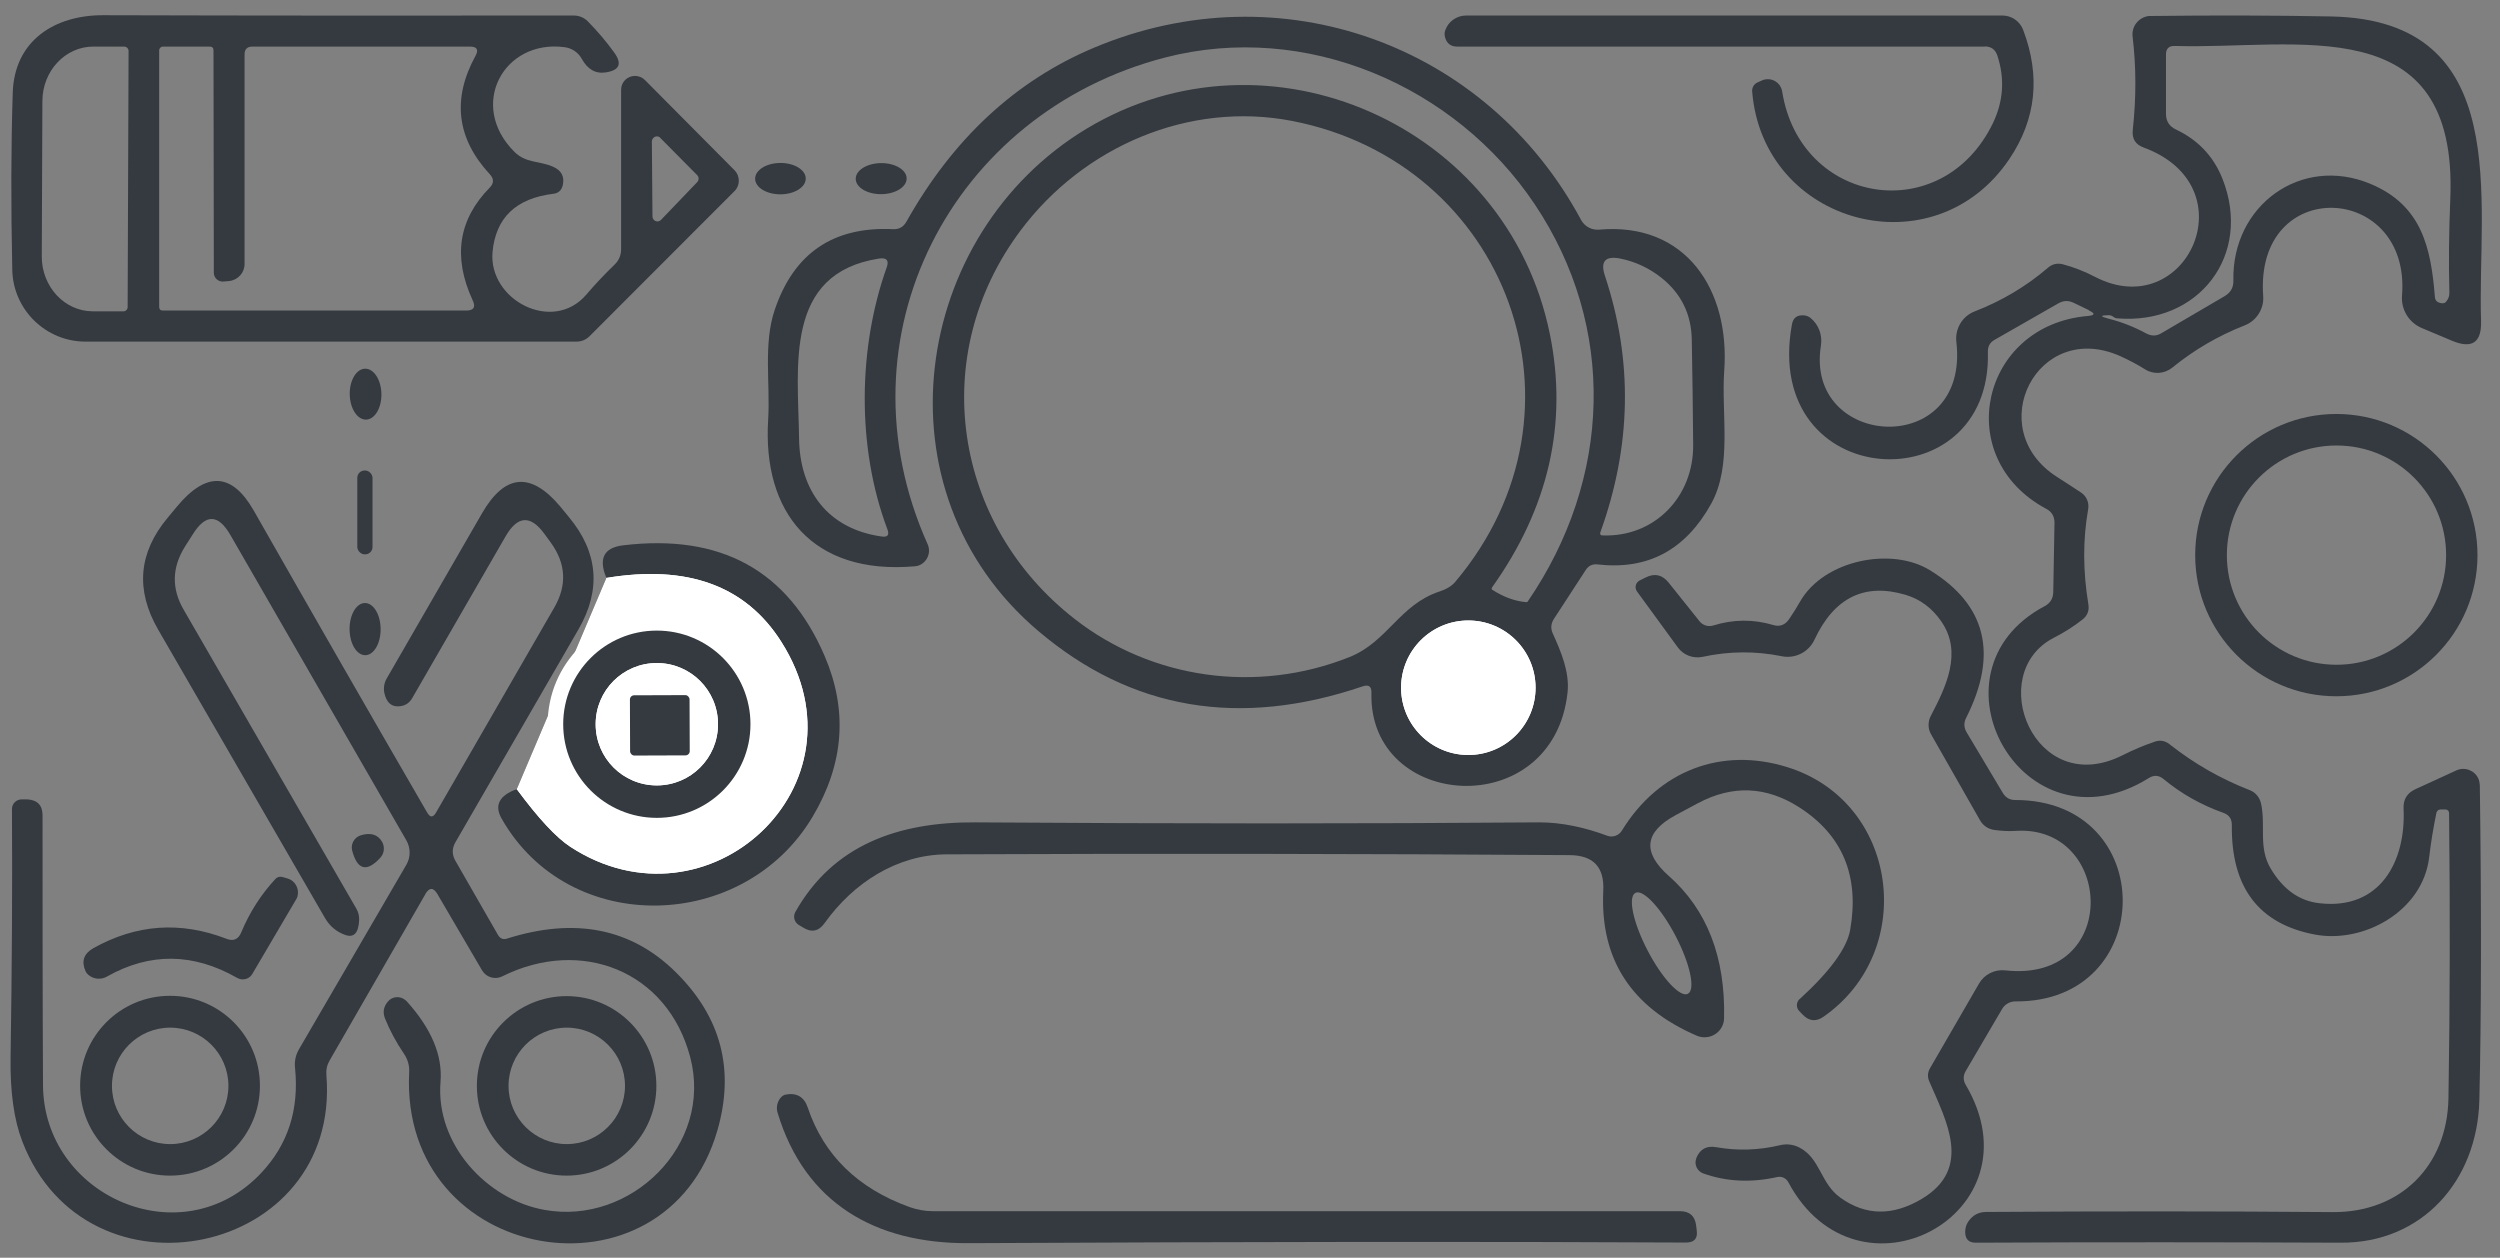 <?xml version="1.0" encoding="UTF-8"?>
<svg id="Livello_1" data-name="Livello 1" xmlns="http://www.w3.org/2000/svg" viewBox="0 0 161 81">
  <rect x="0" y="0" width="161" height="81" fill="#808080" stroke="none"/>
  <defs>
    <style>
      .cls-1 {
        stroke: #fff;
        stroke-width: 2px;
      }

      .cls-1, .cls-2 {
        fill: #343a40;
      }

      .cls-3 {
        fill: #fff;
      }

      .cls-3, .cls-2 {
        stroke-width: 0px;
      }
    </style>
  </defs>
  <g>
    <path class="cls-1" d="M33.28,50.82c1.39,1.88,2.54,3.12,3.46,3.72,8.83,5.75,19.44-3.96,13.58-13.2-2.29-3.62-6.05-4.99-11.27-4.12" vector-effect="non-scaling-stroke"/>
    <path class="cls-1" d="M98.89,44.29c0-2.39-1.94-4.33-4.33-4.33h0c-2.39,0-4.33,1.94-4.33,4.33s1.94,4.33,4.33,4.33c2.39,0,4.33-1.94,4.33-4.33" vector-effect="non-scaling-stroke"/>
    <path class="cls-1" d="M48.33,46.64c0-3.33-2.7-6.03-6.03-6.03h0c-3.33,0-6.03,2.7-6.03,6.03s2.7,6.03,6.03,6.03,6.03-2.7,6.03-6.03h0" vector-effect="non-scaling-stroke"/>
    <path class="cls-1" d="M46.24,46.64c0-2.18-1.76-3.94-3.94-3.94h0c-2.18,0-3.94,1.76-3.94,3.94s1.76,3.94,3.94,3.94h0c2.18,0,3.94-1.76,3.94-3.94h0" vector-effect="non-scaling-stroke"/>
    <path class="cls-1" d="M44.4,45.03c0-.15-.12-.27-.27-.27h-3.3c-.15.01-.27.13-.27.28v3.34c.01.15.13.27.28.27h3.3c.15-.01.27-.13.27-.28v-3.34" vector-effect="non-scaling-stroke"/>
  </g>
  <path class="cls-2" d="M36.37,3.04c-3.94-.53-6.26,3.75-3.23,6.75.72.72,1.62.57,2.46.94.56.24.77.64.64,1.21-.08.32-.28.5-.6.54-2.41.29-3.71,1.54-3.92,3.74-.28,3.1,3.89,5.29,6.05,2.74.57-.67,1.18-1.31,1.81-1.92.28-.27.42-.61.42-1V5.78c0-.49.39-.89.89-.89.24,0,.47.09.64.26l5.78,5.82c.36.37.36.97,0,1.33l-9.34,9.35c-.23.23-.52.35-.85.35H5.51c-2.57,0-4.67-2.06-4.72-4.63-.09-4.15-.08-7.95.03-11.38C.92,2.58,3.56.97,6.64.98c10.03.03,20.13.03,30.31.02.34,0,.66.13.9.37.63.64,1.2,1.31,1.71,2.02.51.71.34,1.13-.53,1.27-.67.11-1.19-.19-1.57-.88-.22-.4-.63-.68-1.09-.74ZM8.22,19.78l.06-16.5c0-.15-.13-.28-.28-.28h-1.97c-1.82-.01-3.29,1.56-3.3,3.5l-.04,10.02c0,1.94,1.46,3.52,3.28,3.53,0,0,0,0,0,0h1.97c.15.01.28-.12.28-.27ZM14.4,18.13c-.32.03-.6-.2-.63-.52,0-.02,0-.03,0-.05l-.02-14.31c0-.17-.08-.25-.25-.25h-3c-.14,0-.25.11-.25.25v16.5c0,.17.08.25.25.25h19.52c.49,0,.63-.22.42-.66-1.29-2.79-.92-5.21,1.11-7.27.26-.27.26-.55.01-.83-2.15-2.31-2.46-4.86-.94-7.64.22-.4.1-.6-.36-.6h-14.01c-.33,0-.5.17-.5.5v13.5c0,.57-.43,1.04-1,1.1l-.35.03ZM42.53,8.88c-.12-.13-.33-.13-.45,0-.06.06-.1.15-.1.24l.04,4.82c0,.18.15.32.32.32.09,0,.17-.04.23-.1l2.33-2.43c.12-.12.12-.33,0-.45l-2.37-2.39Z"/>
  <path class="cls-2" d="M87.76,44.2c-7.95,2.7-14.91,1.51-20.89-3.56-10.65-9.01-8.17-25.57,3.12-32.36,11.66-7,27.07-.27,29.82,13.23,1.17,5.75-.07,11.2-3.73,16.33-.03.05-.02.11.02.14,0,0,0,0,0,0,.73.47,1.47.74,2.2.8.04,0,.07-.02.09-.05,5.41-7.9,5.74-17.66.45-25.57-5.11-7.64-14.73-11.81-23.83-9.45-13.7,3.56-21.26,17.96-15.27,31.34.23.51,0,1.11-.51,1.34-.1.05-.21.07-.32.08-6.57.57-9.82-3.45-9.44-9.45.14-2.31-.32-4.87.42-7.06,1.23-3.65,3.77-5.39,7.64-5.2.37.01.64-.14.83-.46,3-5.35,7.03-9.1,12.1-11.23,12-5.04,25.3-.21,31.37,11.11.23.41.68.65,1.15.61,5.59-.5,8.44,3.88,8.06,9.09-.2,2.75.53,6.09-.84,8.56-1.65,2.98-4.08,4.28-7.31,3.91-.33-.04-.59.08-.77.36l-2.05,3.15c-.19.3-.22.61-.07.94.53,1.17,1.09,2.48.95,3.8-.92,8.42-12.84,7.6-12.63.01.01-.4-.17-.54-.56-.41ZM92.71,38.09c.44-.14.78-.35,1.01-.62,9.32-11.05,3.35-26.98-10.5-29.68-6.64-1.29-13.45,1.64-17.5,7.06-6.01,8.03-4.36,18.91,3.5,25.02,4.94,3.85,11.7,4.84,17.7,2.44,2.45-.99,3.21-3.37,5.79-4.22ZM57.15,34.09c-2.01-5.34-1.87-11.75-.05-16.86.17-.46,0-.65-.48-.58-6.15.95-5.22,6.95-5.16,11.58.04,3.36,1.85,5.83,5.31,6.32.39.06.52-.09.38-.46ZM103.06,34.3c-.03.07,0,.15.08.18.01,0,.03,0,.04,0,3.36.14,5.9-2.48,5.86-5.85-.02-2.44-.05-4.69-.09-6.76-.03-1.63-.67-2.95-1.94-3.97-.79-.63-1.68-1.05-2.67-1.25-.97-.19-1.29.19-.98,1.12,1.81,5.45,1.71,10.95-.3,16.52ZM98.89,44.29c0-2.39-1.94-4.33-4.33-4.33h0c-2.39,0-4.33,1.94-4.33,4.33s1.94,4.33,4.33,4.33c2.39,0,4.33-1.94,4.33-4.33Z"/>
  <path class="cls-2" d="M127.82,3h-33.98c-.41,0-.67-.2-.78-.6-.04-.16-.04-.31.01-.44.2-.58.74-.96,1.35-.96,11.56,0,23.07,0,34.54,0,.59,0,1.12.37,1.33.92,1.13,2.98.84,5.75-.88,8.31-4.86,7.23-15.88,4.24-16.57-4.34-.02-.24.11-.48.34-.58l.29-.13c.47-.21,1.02,0,1.23.47.03.07.06.15.07.23,1.16,7.35,10.32,8.79,13.58,2.04.67-1.41.77-2.85.28-4.34-.13-.39-.4-.59-.81-.59Z"/>
  <path class="cls-2" d="M134.52,19.97l-.98-.47c-.33-.16-.65-.15-.97.03l-4.11,2.35c-.31.17-.45.43-.44.78.28,9.86-14.59,9.1-12.62-1.77.08-.43.34-.62.78-.58.15.01.29.07.41.16.53.43.78,1.1.68,1.77-1.09,6.68,9.59,7.36,8.72-.22-.1-.85.39-1.67,1.19-1.97,1.73-.67,3.3-1.6,4.71-2.81.28-.24.6-.31.96-.22.71.19,1.4.46,2.07.81,5.86,3.04,9.97-5.81,3.13-8.33-.53-.19-.76-.57-.7-1.13.23-2.09.22-4.1-.01-6.01-.08-.66.39-1.25,1.05-1.33.04,0,.08,0,.12,0,4.07-.05,7.94-.04,11.61.03,11.83.23,9.41,11.92,9.66,19.59.05,1.41-.58,1.84-1.88,1.29l-1.95-.82c-.82-.35-1.33-1.19-1.26-2.08.59-7.3-9.51-7.79-8.94.03.06.81-.42,1.58-1.18,1.88-1.71.67-3.27,1.58-4.68,2.73-.5.4-1.2.45-1.74.11-.49-.31-1.01-.58-1.55-.83-5.39-2.46-8.99,4.66-4.12,7.76.51.33,1.03.66,1.54,1,.35.23.53.65.46,1.06-.35,1.98-.34,4.02.01,6.13.07.41-.06.74-.38.99-.56.44-1.17.83-1.84,1.17-4.49,2.31-1.27,10.43,4.42,7.57.67-.34,1.36-.63,2.06-.87.35-.13.68-.07.97.16,1.57,1.24,3.28,2.22,5.15,2.95.38.14.65.47.74.86.32,1.45-.19,2.82.62,4.19.8,1.35,1.85,2.1,3.16,2.24,3.9.44,5.56-2.71,5.4-6.09-.03-.59.22-1,.75-1.25l2.66-1.22c.53-.24,1.16,0,1.4.52.06.13.09.28.1.43.11,7.98.1,14.74-.03,20.29-.13,5.22-3.71,9.21-8.92,9.18-7.46-.03-15.3-.04-23.52,0-.43,0-.66-.22-.67-.65-.01-.25.05-.49.19-.7.28-.42.67-.63,1.17-.63,7.69-.05,15.12-.05,22.29.01,4.35.04,7.39-2.95,7.47-7.32.1-6.09.11-12.2.04-18.34,0-.19-.1-.28-.3-.27h-.27c-.14.02-.22.1-.25.24-.19.93-.35,1.87-.46,2.83-.41,3.51-4.27,5.59-7.39,4.98-3.6-.69-5.37-3.04-5.32-7.05,0-.39-.17-.65-.54-.78-1.43-.51-2.71-1.23-3.86-2.18-.3-.25-.62-.27-.95-.06-8.11,5.04-14.67-6.84-6.71-11.07.37-.19.55-.5.56-.91l.08-4.46c0-.41-.17-.71-.53-.9-6.14-3.28-4.21-11.83,2.67-12.42.47-.04.5-.16.07-.36ZM136.11,20.41c-.09-.07-.19-.11-.3-.11-.57,0-.58.08-.03.22.84.21,1.66.53,2.45.96.33.17.65.17.96-.02l4.08-2.39c.39-.23.57-.56.56-1-.11-4.82,4.35-8.11,8.85-6.22,3.28,1.38,3.88,4.1,4.13,7.31.01.15.11.27.24.32.21.08.37.07.47-.04.15-.17.23-.37.22-.6-.05-1.88-.03-3.9.06-6.05.5-12.31-9.85-9.59-17.75-9.83-.37-.01-.56.17-.56.54v3.84c0,.47.22.8.64,1,1.42.67,2.41,1.72,2.98,3.13,1.99,4.95-1.53,9.48-6.78,9.03-.08,0-.15-.04-.22-.09Z"/>
  <ellipse class="cls-2" cx="50.26" cy="11.5" rx="1.63" ry="1.01" transform="translate(-.04 .18) rotate(-.2)"/>
  <ellipse class="cls-2" cx="56.75" cy="11.5" rx="1.64" ry="1" transform="translate(-.1 .5) rotate(-.5)"/>
  <ellipse class="cls-2" cx="23.54" cy="25.38" rx="1.02" ry="1.64" transform="translate(-.48 .46) rotate(-1.1)"/>
  <path class="cls-2" d="M159.55,35.75c0,5.02-4.07,9.09-9.09,9.09-5.02,0-9.09-4.07-9.09-9.09h0c0-5.02,4.07-9.09,9.09-9.09h0c5.02,0,9.09,4.07,9.09,9.09ZM157.53,35.75c0-3.9-3.16-7.06-7.06-7.06-3.9,0-7.06,3.16-7.06,7.06s3.16,7.06,7.06,7.06,7.06-3.16,7.06-7.06Z"/>
  <rect class="cls-2" x="23.01" y="30.3" width=".98" height="5.4" rx=".47" ry=".47"/>
  <path class="cls-2" d="M27.39,57.59l-6.16,10.7c-.17.29-.24.61-.21.95.95,11.68-15.46,15.06-19.59,4.25-.53-1.38-.78-3.17-.75-5.38.09-5.71.12-11.05.09-16.01,0-.34.27-.61.61-.62.01,0,.02,0,.03,0h.35c.65.04.98.38.98,1.03,0,6.14,0,11.93.03,17.37.03,7.14,8.93,11.11,14.06,5.65,1.72-1.83,2.44-4.08,2.17-6.75-.05-.42.04-.84.25-1.2l6.92-11.89c.28-.48.28-1.08,0-1.57l-11.33-19.66c-.79-1.37-1.6-1.38-2.43-.04-.25.39-.42.65-.51.8-.83,1.34-.86,2.69-.07,4.05l11.12,19.25c.13.22.19.48.18.73-.04.84-.34,1.16-.9.96-.56-.2-.99-.56-1.29-1.07l-10.76-18.6c-1.47-2.55-1.26-4.95.62-7.2.31-.37.5-.61.59-.71,1.9-2.29,3.55-2.2,4.95.25,3.74,6.57,7.46,13.05,11.17,19.45.19.33.38.33.57,0l7.62-13.21c.82-1.43.75-2.81-.21-4.15l-.4-.55c-.91-1.27-1.75-1.23-2.53.12l-6.02,10.43c-.2.34-.5.51-.9.52-.47.01-.76-.28-.89-.87-.06-.32-.01-.64.15-.92l6.14-10.64c1.47-2.55,3.15-2.69,5.04-.44.23.29.42.51.55.67,1.89,2.27,2.1,4.68.63,7.23l-7.93,13.72c-.23.4-.23.8,0,1.2l2.74,4.77c.14.24.34.32.6.23,4.38-1.38,8-.65,10.86,2.18,2.91,2.88,3.8,6.27,2.67,10.18-3.32,11.52-20.46,8.67-19.85-3.73.03-.43-.09-.85-.33-1.2-.51-.75-.92-1.52-1.23-2.29-.15-.39-.09-.75.19-1.08.28-.34.79-.38,1.13-.09.03.02.05.05.08.07,1.59,1.76,2.32,3.49,2.18,5.19-.33,4.01,2.97,7.59,6.71,8.25,5.53.99,10.86-4.17,9.37-9.84-1.47-5.57-7.04-7.73-12.11-5.2-.46.23-1.03.06-1.29-.38l-2.88-4.92c-.26-.44-.52-.44-.78,0Z"/>
  <path class="cls-2" d="M33.28,50.82c1.39,1.88,2.54,3.12,3.46,3.72,8.83,5.75,19.44-3.96,13.58-13.2-2.29-3.62-6.05-4.99-11.27-4.12-.52-1.25-.16-1.95,1.07-2.1,6.29-.76,10.61,1.61,12.98,7.11,1.51,3.51,1.26,6.96-.77,10.37-4.42,7.44-15.69,7.77-20.03.11-.48-.85-.15-1.48.98-1.89Z"/>
  <path class="cls-2" d="M129.77,51.52c9.3-.01,9.18,13.05.02,12.97-.35,0-.67.18-.85.48l-2.35,4.01c-.17.29-.17.59,0,.88,4.91,8.32-6.97,14.65-11.43,6.26-.14-.25-.42-.38-.7-.32-1.69.38-3.28.3-4.77-.23-.39-.14-.6-.58-.45-.97,0-.01,0-.02.01-.04.24-.57.67-.79,1.28-.68,1.35.24,2.72.2,4.11-.13.41-.1.84-.05,1.22.14,1.38.7,1.36,2.31,2.66,3.24,1.63,1.17,3.37,1.19,5.24.08,3.28-1.96,1.59-5,.48-7.58-.12-.27-.1-.58.05-.83l3.16-5.46c.34-.59,1-.92,1.68-.85,7.47.84,7-9.41.66-8.98-.46.03-.91,0-1.35-.06-.41-.06-.72-.27-.93-.63l-3.15-5.53c-.21-.36-.21-.81-.02-1.18.97-1.86,2.07-4.08.68-6.09-.59-.86-1.36-1.43-2.29-1.71-2.65-.79-4.61.17-5.88,2.89-.37.8-1.25,1.24-2.11,1.06-1.69-.34-3.38-.33-5.09.04-.61.13-1.24-.11-1.6-.61l-2.62-3.59c-.16-.21-.12-.51.09-.67.02-.02.05-.03.08-.05l.38-.19c.58-.29,1.07-.18,1.48.33l1.99,2.49c.21.27.57.37.89.27,1.29-.4,2.57-.41,3.85-.03.42.13.76,0,1.01-.35.26-.38.5-.76.72-1.15,1.53-2.69,5.9-3.56,8.38-2.02,3.62,2.23,4.39,5.4,2.32,9.5-.16.31-.15.62.03.93l2.34,3.92c.18.29.44.44.78.44Z"/>
  <path class="cls-3" d="M39.05,37.22c5.22-.87,8.98.5,11.27,4.12,5.86,9.24-4.75,18.95-13.58,13.2-.92-.6-2.07-1.84-3.46-3.72l5.77-13.6ZM48.33,46.64c0-3.33-2.7-6.03-6.03-6.03h0c-3.33,0-6.03,2.7-6.03,6.03s2.7,6.03,6.03,6.03,6.03-2.7,6.03-6.03h0Z"/>
  <ellipse class="cls-2" cx="23.51" cy="40.51" rx="1" ry="1.68" transform="translate(-.28 .17) rotate(-.4)"/>
  <circle class="cls-3" cx="94.56" cy="44.29" r="4.33"/>
  <path class="cls-2" d="M48.33,46.64c0,3.33-2.7,6.03-6.03,6.03h0c-3.33,0-6.03-2.7-6.03-6.03s2.7-6.03,6.03-6.03,6.03,2.7,6.03,6.03h0ZM46.24,46.64c0-2.18-1.76-3.94-3.94-3.94h0c-2.18,0-3.94,1.76-3.94,3.94s1.76,3.94,3.94,3.94h0c2.18,0,3.94-1.76,3.94-3.94h0Z"/>
  <path class="cls-3" d="M46.24,46.64c0,2.18-1.76,3.94-3.94,3.94h0c-2.18,0-3.94-1.76-3.94-3.94h0c0-2.18,1.76-3.94,3.94-3.94s3.94,1.76,3.94,3.94h0ZM44.4,45.03c0-.15-.12-.27-.27-.27h-3.3c-.15.01-.27.13-.27.28v3.34c.01.15.13.27.28.27h3.3c.15-.01.27-.13.27-.28v-3.34Z"/>
  <rect class="cls-2" x="40.57" y="44.77" width="3.84" height="3.88" rx=".27" ry=".27" transform="translate(-.16 .15) rotate(-.2)"/>
  <path class="cls-2" d="M103.25,57.37c.08-1.53-.64-2.29-2.17-2.3-13.41-.09-26.79-.11-40.13-.05-3.18.02-5.99,1.83-7.84,4.42-.39.55-.86.64-1.43.27l-.25-.15c-.28-.18-.37-.54-.21-.83,2.43-4.31,6.61-5.8,11.59-5.77,13.01.09,25.12.09,36.33,0,1.47,0,2.97.34,4.36.86.35.13.75,0,.95-.33,2.38-3.88,6.42-5.4,10.64-4.09,7.19,2.22,8.43,11.84,2.34,16.08-.48.33-.92.29-1.33-.13l-.23-.24c-.21-.21-.2-.56.02-.77,0,0,0,0,.01,0,1.96-1.79,3.04-3.28,3.25-4.45.61-3.47-.49-6.11-3.28-7.9-2.13-1.36-4.3-1.45-6.53-.26-.57.31-1.04.56-1.4.75-2.04,1.09-2.2,2.4-.47,3.93,2.46,2.17,3.65,5.23,3.56,9.16-.01.7-.59,1.25-1.29,1.23-.16,0-.32-.04-.47-.1-4.23-1.83-6.23-4.94-6.02-9.32ZM108.7,64c.5-.26.15-1.92-.79-3.72,0,0,0,0,0,0-.93-1.79-2.1-3.04-2.59-2.78,0,0,0,0,0,0-.5.26-.15,1.92.79,3.72,0,0,0,0,0,0,.93,1.79,2.1,3.04,2.59,2.78,0,0,0,0,0,0Z"/>
  <path class="cls-2" d="M22.68,54.78c-.11-.43.14-.86.56-.99.65-.19,1.1-.04,1.37.43.18.33.14.74-.12,1.02-.87.95-1.48.79-1.81-.46Z"/>
  <path class="cls-2" d="M15.53,60.06c.53-1.28,1.26-2.43,2.2-3.45.12-.13.29-.18.46-.13l.32.09c.49.14.78.65.65,1.15-.02.08-.05.15-.1.22l-2.81,4.78c-.19.34-.63.45-.97.26-2.83-1.62-5.63-1.65-8.39-.09-.38.22-.86.18-1.2-.11-.08-.07-.14-.14-.18-.23-.28-.64-.12-1.13.49-1.48,2.76-1.55,5.62-1.76,8.59-.61.44.17.75.04.94-.4Z"/>
  <path class="cls-2" d="M16.74,69.92c0,3.2-2.59,5.79-5.79,5.79h0c-3.2,0-5.79-2.59-5.79-5.79h0c0-3.2,2.59-5.79,5.79-5.79h0c3.2,0,5.79,2.59,5.79,5.79h0ZM14.71,69.93c0-2.07-1.68-3.75-3.75-3.75h0c-2.07,0-3.75,1.68-3.75,3.75h0c0,2.07,1.68,3.75,3.75,3.75h0c2.07,0,3.75-1.68,3.75-3.75h0Z"/>
  <path class="cls-2" d="M42.27,69.93c0,3.19-2.59,5.78-5.78,5.78s-5.78-2.59-5.78-5.78h0c0-3.19,2.59-5.78,5.78-5.78h0c3.19,0,5.78,2.59,5.78,5.78ZM40.25,69.93c0-2.07-1.68-3.75-3.75-3.75h0c-2.07,0-3.75,1.68-3.75,3.75h0c0,2.07,1.68,3.75,3.75,3.75h0c2.07,0,3.75-1.68,3.75-3.75h0Z"/>
  <path class="cls-2" d="M58.56,77.73c.5.18,1.01.27,1.54.27h48.09c.61,0,.96.3,1.04.91.01.12.03.23.04.33.07.52-.16.78-.69.78-12.87-.07-28.27-.05-46.22.04-6.01.03-10.52-2.6-12.27-8.36-.11-.33-.06-.65.13-.94.11-.15.23-.24.38-.27.71-.13,1.19.15,1.42.84,1.03,3.06,3.21,5.19,6.54,6.4Z"/>
</svg>